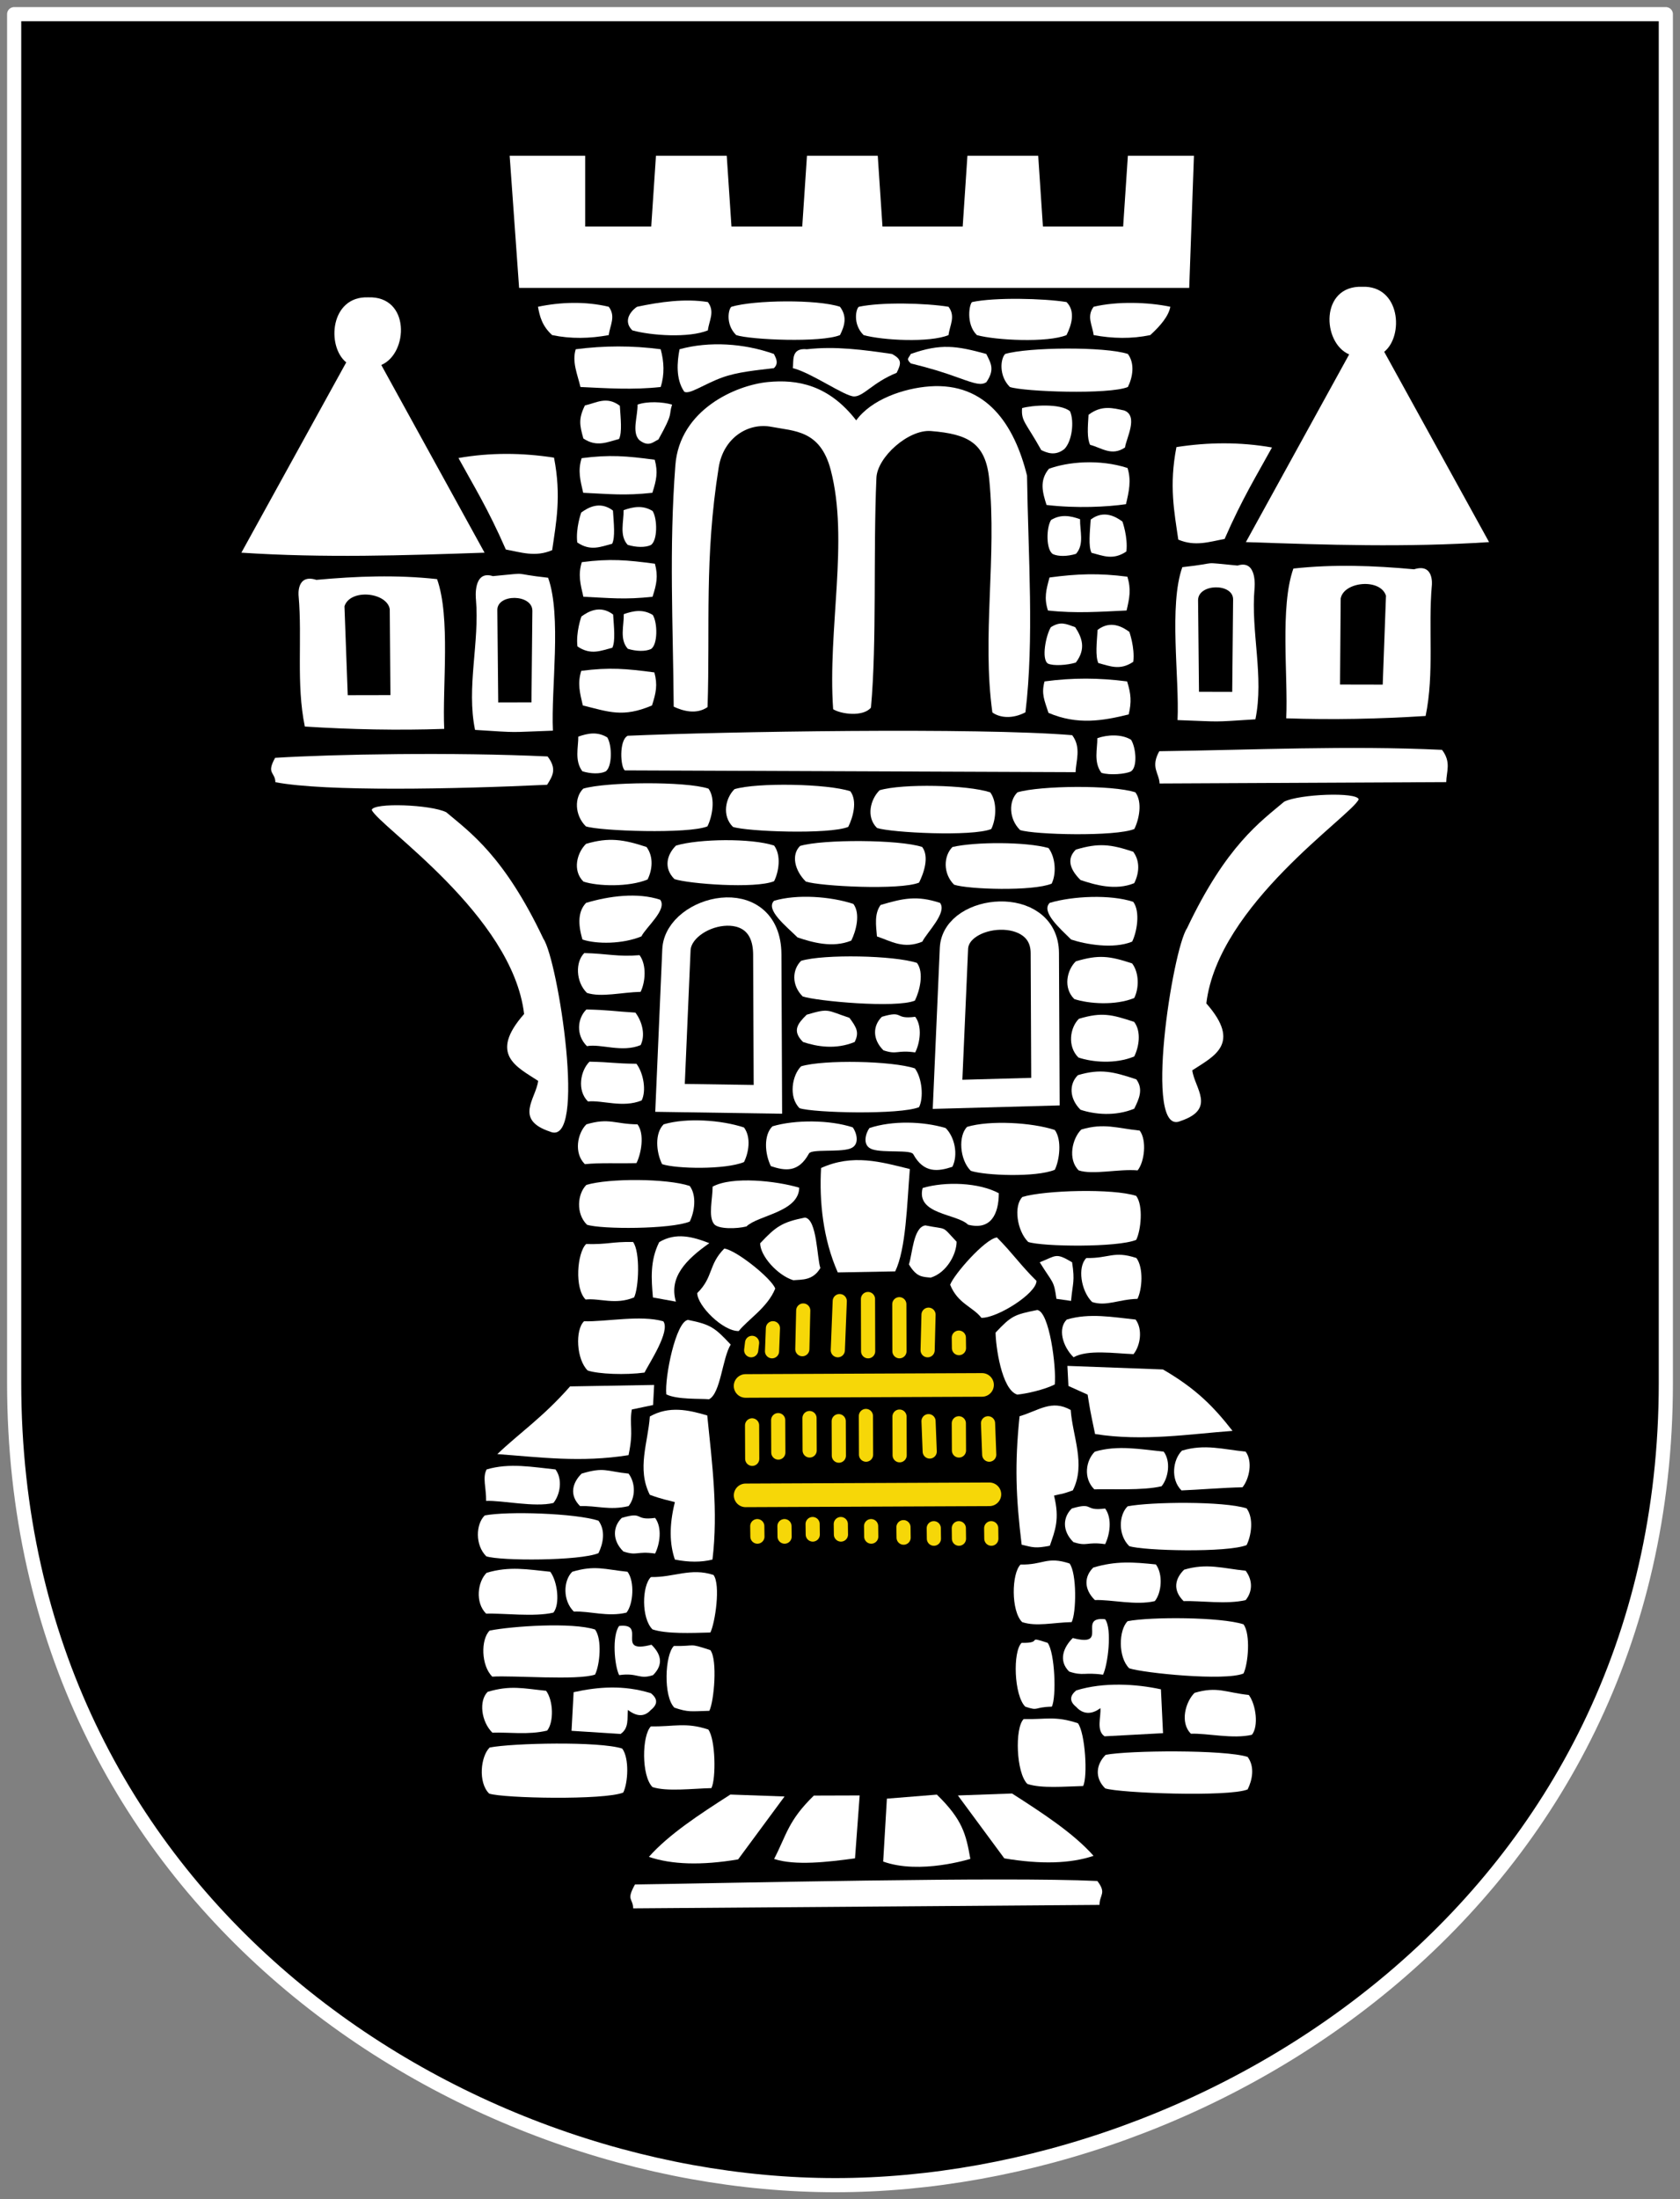 <?xml version="1.0" encoding="UTF-8"?>
<svg version="1.1" viewBox="0 0 356 466" xmlns="http://www.w3.org/2000/svg" xmlns:cc="http://creativecommons.org/ns#" xmlns:dc="http://purl.org/dc/elements/1.1/" xmlns:rdf="http://www.w3.org/1999/02/22-rdf-syntax-ns#">
<rect x="0" y="0" width="356" height="466" fill="#808080" stroke="none"/>
<g transform="translate(0 .002)">
<path d="m3 2.998h350v290c0 110-96 170-176 170s-174-60-174-170z" stroke="#fff" stroke-linecap="round" stroke-linejoin="round" stroke-width="3"/>
<path d="m108 32.998h16v15h14l1-15h15l1 15h15l1-15h15l1 15h17l1-15h15l1 15h17l1-15h14l-1 28h-142z" fill="#fff"/>
<path d="m114 64.998c4.674-0.986 10.011-1.199 15 0 1.55 2.08 0.244 3.92 0 6-4 0.739-8 0.836-12 0-2.163-1.968-2.637-4.032-3-6z" fill="#fff"/>
<path d="m122 73.998c6-0.774 12-0.802 18 0 0.723 2.667 0.85 5.333 0 8-5.883 0.649-11.42 0.259-17 0-0.626-2.667-1.836-5.333-1-8z" fill="#fff"/>
<path d="m141.98 232.62 1.358-31.363c0.369-8.521 19.192-13.297 19.253 0.976l0.131 30.699z" fill="none" stroke="#fff" stroke-width="6"/>
<path d="m137.5 393.44c4.242-4.781 10.718-9.004 17.271-13.207l11.477 0.412-9.837 13.328c-7.794 1.313-14.066 1.104-18.91-0.533z" fill="#fff"/>
<path d="m305.57 158.88c-19.971-0.941-39.943 0.021-59.914 0.291-1.905 3.434-0.024 4.597 0.062 6.836l60.75-0.291c0.019-2.215 1.112-4.215-0.898-6.836z" color="#000000" fill="#fff" style="text-indent:0;text-transform:none"/>
<path d="m135 64.998c4.834-1.031 10.166-1.782 15-1 1.55 2.08 0.244 3.92 0 6-4 1.647-12 1.115-16 0-2.388-2.362 0.422-4.678 1-5z" fill="#fff"/>
<path d="m155 64.998c4.834-1.443 18.166-1.601 23 0 1.55 2.08 1 4 0 6-4 1.647-19 1-22 0-2.388-2.362-1.578-5.678-1-6z" fill="#fff"/>
<path d="m182 64.998c4.834-1.031 14.166-0.782 19 0 1.55 2.08 0.244 3.92 0 6-4 1.647-14 1.115-18 0-2.388-2.362-1.578-5.678-1-6z" fill="#fff"/>
<path d="m206 63.998c4.834-1.031 15.166-0.782 20 0 2 2 1 5 0 7-4 1.647-15 1.115-19 0-2.388-2.362-1.578-6.678-1-7z" fill="#fff"/>
<path d="m248 64.998c-4.674-0.986-11.265-1.199-16.254 0-1.55 2.08-0.244 3.92 0 6 4 0.739 8 0.836 12 0 2.163-1.968 3.891-4.032 4.254-6z" fill="#fff"/>
<path d="m213 74.998c4.834-1.443 21.166-1.601 26 0 1.55 2.08 1 5 0 7-4 1.647-22 1-25 0-2.388-2.362-2-6-1-7z" fill="#fff"/>
<path d="m145 82.998c-1.841-2.667-1.518-6.333-1-9 6.333-1.741 13.667-1.249 20 1 0.503 1 1.032 2 0 3-3.705 0.463-7.673 0.788-11 2-3.856 1.405-6.876 3.645-8 3z" fill="#fff"/>
<path d="m168 77.998c4 1 11 6 13 6s4-3 9-5c1-2 1.15-2.869-1-4-6-0.88-12-1.691-18-1-3.498-0.363-2.766 2.582-3 4z" fill="#fff"/>
<path d="m209 80.998c1.841-2.667 1-4 0-6-6.333-1.741-9.667-2.249-16 0-0.503 1-1.032 1 0 2 4 1 6.673 1.788 10 3 3.856 1.405 4.876 1.645 6 1z" fill="#fff"/>
<path d="m227.2 155.77c-19.971-1.665-74.208-0.757-94.179 0.124-1.905 0.927-1.529 6.77-0.606 7.337l95.516 0.378c0.019-2.215 1.279-5.218-0.731-7.839z" color="#000000" fill="#fff" style="text-indent:0;text-transform:none"/>
<path d="m196.99 81.868c-5.476 0.397-12.326 2.738-15.555 7.199-5.838-7.53-12.472-8.732-18.719-8.119-6.826 0.669-18.706 5.877-19.602 17.623-1.357 17.784-0.483 33.819-0.352 51.155 1.889 0.897 4.782 1.746 7.173 0.094 0.56-17.022-0.699-31.561 2.357-50.759 1.018-6.393 6.327-9.557 11.153-8.63 4.89 0.939 10.379 0.675 12.593 9.15 3.895 14.912-0.686 33.754 0.512 50.689 1.667 1.058 6.342 1.664 8.009-0.334 1.274-14.01 0.458-32.47 1.159-48.691 0.191-4.409 6.808-10.301 11.56-9.916 7.814 0.634 11.577 2.489 12.345 10.214 1.637 16.467-1.567 33.278 0.667 49.414 1.621 1.176 4.317 1.392 7.006-0.031 1.869-15.313 0.585-33.242 0.336-50.155-2.684-10.823-8.632-19.773-20.642-18.903z" color="#000000" fill="#fff" style="text-indent:0;text-transform:none"/>
<path d="m123.95 85.898c2.36-0.493 4.598-2.059 7.397 0.081 0.171 2.682 0.513 5.618-0.167 7.034-2.413 0.615-4.728 1.822-7.564-0.11-0.794-2.837-1.064-4.169 0.334-7.005z" fill="#fff"/>
<path d="m135.1 85.728c2.049-0.735 5.267-0.599 7.316 0-0.797 2.49 0.411 1.471-2.894 7.392-1.157 0.536-2.074 1.679-4.059 0.115-1.643-1.657-0.3-5.059-0.363-7.507z" fill="#fff"/>
<path d="m123.25 97.078c6-0.774 9.493-0.467 15.493 0.334 0.723 2.667 0.349 4.33-0.501 6.997-5.883 0.649-9.08 0.259-14.66 0-0.626-2.667-1.167-4.665-0.331-7.331z" fill="#fff"/>
<path d="m123.16 108.6c1.357-0.995 3.929-2.561 6.728-0.42 0.171 2.682 0.513 5.618-0.167 7.034-2.413 0.615-4.561 1.655-7.397-0.277-0.36-3.026 0.836-6.337 0.836-6.337z" fill="#fff"/>
<path d="m132.14 108.1c2.049-0.735 4.097-1.1 6.146 0.167 1.041 1.654 1.079 6.318-0.387 7.225-1.157 0.536-3.077 0.509-4.895-0.052-1.81-1.992-0.802-4.892-0.864-7.34z" fill="#fff"/>
<g transform="translate(-6.962 -217.33)" fill="#fff">
<path d="m130.25 336.44c6-0.774 9.493-0.467 15.493 0.334 0.723 2.667 0.349 4.33-0.501 6.997-5.883 0.649-9.08 0.259-14.66 0-0.626-2.667-1.167-4.665-0.331-7.331z"/>
<path d="m130.16 347.96c1.357-0.995 3.929-2.561 6.728-0.42 0.171 2.682 0.513 5.618-0.167 7.034-2.413 0.615-4.561 1.655-7.397-0.277-0.36-3.026 0.836-6.337 0.836-6.337z"/>
<path d="m139.14 347.46c2.049-0.735 4.097-1.1 6.146 0.167 1.041 1.654 1.079 6.318-0.387 7.225-1.157 0.536-3.077 0.509-4.895-0.052-1.81-1.992-0.802-4.892-0.864-7.34z"/>
</g>
<path d="m123.17 142.14c6-0.774 9.493-0.467 15.493 0.334 0.723 2.667 0.349 4.33-0.501 6.997-6.167 2.637-9.233 1.332-14.66 0-0.626-2.667-1.167-4.665-0.331-7.331z" fill="#fff"/>
<path d="m122.54 156.08c2.049-0.735 4.097-1.1 6.146 0.167 1.041 1.654 1.079 6.318-0.387 7.225-1.157 0.536-3.077 0.509-4.895-0.052-1.694-2.266-0.84-5.082-0.864-7.34z" fill="#fff"/>
<g transform="matrix(-1 0 0 1 368.01 -237.45)" fill="#fff">
<path d="m129.78 324.42c2.36-0.493 4.765-1.223 7.564 0.917 0.171 2.682 0.345 4.949-0.334 6.365-2.413 0.615-4.561 2.49-7.397 0.559-0.22-1.861-2.919-6.669 0.167-7.841z"/>
<path d="m141.27 324.59c2.049-1.738 8.109-1.267 10.157-0.669 0.205 2.824-0.759 2.975-4.064 8.896-1.157 0.536-2.91 1.345-4.895-0.22-1.643-1.657-2.139-5.895-1.199-8.008z"/>
<path d="m129.08 336.61c6-1.944 12.669-1.303 16.663 0.167 2.061 2.499 1.352 4.999 0.501 7.666-6.387 0.75-12.851 0.412-16.833-0.167-0.626-2.667-1.167-4.999-0.331-7.666z"/>
<path d="m130.16 347.96c1.357-0.995 3.929-2.561 6.728-0.42 0.171 2.682 0.513 5.618-0.167 7.034-2.413 0.615-4.561 1.655-7.397-0.277-0.36-3.026 0.836-6.337 0.836-6.337z"/>
<path d="m139.14 347.46c2.049-0.735 4.097-1.1 6.146 0.167 1.041 1.654 1.079 6.318-0.387 7.225-1.157 0.536-3.077 0.509-4.895-0.052-1.81-1.992-0.802-4.892-0.864-7.34z"/>
<g transform="translate(.038 22.031)">
<path d="m129.08 337.61c6-0.774 10.496-0.635 16.496 0.167 0.723 2.667 1.185 4.33 0.334 6.997-5.883 0.649-11.085 0.259-16.666 0-0.626-2.667-1-4.498-0.164-7.164z"/>
<path d="m128.66 349.3c1.357-0.995 3.929-2.561 6.728-0.42 0.171 2.682 0.513 5.618-0.167 7.034-2.413 0.615-4.561 1.655-7.397-0.277-0.36-3.026 0.836-6.337 0.836-6.337z"/>
<path d="m140.14 348.3c2.049-0.735 3.094-1.267 5.143-1e-5 1.041 1.654 2.082 6.82 0.616 7.726-1.157 0.536-4.08 0.342-5.898-0.22-2.249-2.949-1.27-5.357 0.138-7.507z"/>
</g>
<path d="m129.17 381.83c6-0.774 11.499-0.802 17.499 1e-5 0.723 2.667 0.015 3.996-0.836 6.663-6.167 2.637-11.573 1.666-17 0.334-0.626-2.667-0.499-4.33 0.337-6.997z"/>
</g>
<path d="m232.53 156.41c2.049-0.735 5.1-0.933 7.149 0.334 1.041 1.654 1.414 5.817-0.052 6.723-1.157 0.536-4.414 0.844-6.232 0.282-1.694-2.266-0.84-5.082-0.864-7.34z" fill="#fff"/>
<path d="m116.04 160.28c-19.971-0.941-45.459-0.48-57.741 0.291-1.905 3.434-0.024 2.925 0.062 5.164 10.638 2.025 37.967 1.468 57.574 0.545 1.189-1.881 2.115-3.379 0.105-6z" color="#000000" fill="#fff" style="text-indent:0;text-transform:none"/>
<path d="m51.149 117.1c17.465 1.154 34.501 0.589 51.531 0l-21.885-39.77c5.753-2.43 6.202-14.66-2.795-14.33-8.043-0.28-8.835 10.39-4.631 13.78z" fill="#fff"/>
<path d="m97.15 97.048c6.748-1.182 13.497-1.127 20.248-0.081 1.593 8.159 0.444 13.788-0.392 19.603-3.59 1.539-6.651 0.434-9.818-0.138-3.812-8.708-6.808-13.481-10.038-19.383z" fill="#fff"/>
<path d="m63.275 126.24c0.804 9.191-0.548 18.637 1.32 27.701 9.82 0.626 19.697 0.836 29.536 0.496-0.414-8.969 1.371-23.611-1.515-31.733-8.577-0.94-17.021-0.626-25.579 0.159-4.286-1.365-3.762 3.376-3.762 3.376zm9.719 2.216c1.211-3.754 8.942-2.999 9.598 0.594l0.14 18.227-9.046 0.018z" color="#000000" fill="#fff" style="text-indent:0;text-transform:none"/>
<path d="m100.85 126.95c0.804 9.191-2.053 18.637-0.185 27.701 9.82 0.626 6.66 0.502 16.498 0.162-0.414-8.969 1.873-24.28-1.013-32.401-8.577-0.94-3.148-1.127-11.705-0.342-4.286-1.365-3.595 4.881-3.595 4.881zm4.538 2.383c-0.126-3.587 7.438-3.5 7.425 0.092l-0.195 19.397-7.04 0.018z" color="#000000" fill="#fff" style="text-indent:0;text-transform:none"/>
<path d="m115.16 198.93c-8.329-17.576-15.594-22.605-20.601-26.834-3.253-1.624-15.438-2.087-15.783-0.488 1.566 3.525 29.815 22.293 32.286 43.24-7.565 8.586-1.532 11.208 2.979 14.174-0.477 3.777-5.158 8.186 2.495 10.744 7.953 3.513 1.675-36.403-1.377-40.836z" color="#000000" fill="#fff" style="text-indent:0;text-transform:none"/>
<g transform="matrix(-1 0 0 1 373.69 -241.6)" fill="#fff">
<path d="m58.149 356.46c17.465 1.154 34.501 0.589 51.531 0l-21.885-39.77c5.753-2.43 6.202-14.66-2.795-14.33-8.043-0.28-8.835 10.39-4.631 13.78z"/>
<path d="m104.15 336.41c6.748-1.182 13.497-1.127 20.248-0.081 1.593 8.159 0.444 13.788-0.392 19.603-3.59 1.539-6.651 0.434-9.818-0.138-3.812-8.708-6.808-13.481-10.038-19.383z"/>
<path d="m70.275 365.6c0.804 9.191-0.548 18.637 1.32 27.701 9.82 0.626 19.697 0.836 29.536 0.496-0.414-8.969 1.371-23.611-1.515-31.733-8.577-0.94-17.021-0.626-25.579 0.159-4.286-1.365-3.762 3.376-3.762 3.376zm9.719 2.216c1.211-3.754 8.942-2.999 9.598 0.594l0.14 18.227-9.046 0.018z" color="#000000" style="text-indent:0;text-transform:none"/>
<path d="m107.85 366.31c0.804 9.191-2.053 18.637-0.185 27.701 9.82 0.626 6.66 0.502 16.498 0.162-0.414-8.969 1.873-24.28-1.013-32.401-8.577-0.94-3.148-1.127-11.705-0.342-4.286-1.365-3.595 4.881-3.595 4.881zm4.538 2.383c-0.126-3.587 7.438-3.5 7.425 0.092l-0.195 19.397-7.04 0.018z" color="#000000" style="text-indent:0;text-transform:none"/>
<path d="m122.16 438.29c-8.329-17.576-15.594-22.605-20.601-26.834-3.253-1.624-15.438-2.087-15.783-0.488 1.566 3.525 29.815 22.293 32.286 43.24-7.565 8.586-1.532 11.208 2.979 14.174-0.477 3.777-5.158 8.186 2.495 10.744 7.953 3.513 1.675-36.403-1.377-40.836z" color="#000000" style="text-indent:0;text-transform:none"/>
</g>
<path d="m105.39 308.1c9.016 0.651 17.652 1.839 27.802 0.221 1.147-5.486 0.109-6.135 0.694-9.676l4.506-0.946 0.221-4.255-17.814 0.312c-5.728 6.534-10.903 10.019-15.41 14.344z" fill="#fff"/>
<path d="m123.59 167.1c4.834-1.443 21.706-1.601 26.54 0 1.55 2.08 0.779 5.991-0.221 7.991-4 1.647-22.761 1-25.761 0-2.388-2.362-2.463-6.121-0.557-7.991z" fill="#fff"/>
<path d="m155.64 167.21c4.834-1.443 19.715-1.159 24.549 0.443 1.55 2.08 0.557 5.549-0.443 7.549-4 1.647-21.434 1-24.434 0-2.388-2.362-1.578-6.121 0.328-7.991z" fill="#fff"/>
<path d="m186.39 167.44c4.834-1.443 18.609-1.159 23.443 0.443 1.55 2.08 1.221 5.77 0.221 7.77-4 1.647-21.213 0.779-24.213-0.221-2.388-2.362-1.357-6.121 0.549-7.991z" fill="#fff"/>
<path d="m215.6 167.88c4.834-1.443 20.158-1.601 24.991 0 1.55 2.08 0.779 5.77-0.221 7.77-4 1.647-21.213 1.221-24.213 0.221-2.388-2.362-2.463-6.121-0.557-7.991z" fill="#fff"/>
<path d="m143.25 179.16c4.834-1.443 15.954-1.601 20.787 0 1.55 2.08 1 5.549 1e-5 7.549-4 1.647-18.115 0.557-21.115-0.443-2.388-2.362-1.578-5.236 0.328-7.106z" fill="#fff"/>
<path d="m169.54 179.24c4.834-1.443 21.043-1.38 25.876 0.221 1.55 2.08 0.336 5.549-0.664 7.549-4 1.647-20.991 0.779-23.991-0.221-2.388-2.362-3.127-5.678-1.221-7.549z" fill="#fff"/>
<path d="m201.84 179.46c4.834-1.108 15.511-1.127 20.345 0.221 1.55 2.08 1.664 5.549 0.664 7.549-4 1.647-17.672 1.221-20.672 0.221-2.388-2.362-2.242-6.121-0.336-7.991z" fill="#fff"/>
<path d="m169.76 203.58c4.834-1.443 19.715-1.159 24.549 0.443 1.55 2.08 0.557 5.991-0.443 7.991-4 1.647-20.77 0.115-23.77-0.885-2.388-2.362-2.242-5.678-0.336-7.549z" fill="#fff"/>
<path d="m169.76 225.93c4.834-1.443 19.273-1.159 24.106 0.443 1.55 2.08 1.885 6.213 0.885 8.213-4 1.647-22.319 1.221-25.319 0.221-2.388-2.362-1.578-7.006 0.328-8.876z" fill="#fff"/>
<path d="m204.94 238.76c4.834-1.443 13.741-0.937 18.575 0.664 1.55 2.08 1 6.434 1e-5 8.434-4 1.647-14.796 1.221-17.796 0.221-2.388-2.362-2.684-7.448-0.779-9.319z" fill="#fff"/>
<path d="m124.18 178.8c4.834-1.443 7.989-0.937 12.822 0.664 1.55 2.08 1.221 4.885 0.221 6.885-4 1.647-10.592 1.442-13.592 0.443-2.388-2.362-1.357-6.121 0.549-7.991z" fill="#fff"/>
<path d="m227.97 180.02c4.834-1.443 7.325-1.159 12.159 0.443 1.55 2.08 1.221 4.664 0.221 6.664-4 1.647-8.38 0.336-11.38-0.664-2.388-2.362-2.906-4.572-1-6.442z" fill="#fff"/>
<path d="m124.2 191.3c4.834-1.443 10.865-2.265 15.699-0.664 1.55 2.08-2.983 5.77-3.983 7.77-4 1.647-9.486 1.664-12.486 0.664-0.998-3.289-0.933-6.034 0.77-7.77z" fill="#fff"/>
<path d="m164.03 190.86c4.834-1.443 11.971-0.937 16.805 0.664 1.55 2.08 0.557 5.77-0.443 7.77-4 1.647-8.38 0.336-11.38-0.664-2.388-2.362-6.888-5.899-4.983-7.77z" fill="#fff"/>
<path d="m186.6 191.75c4.834-1.443 7.767-2.044 12.601-0.443 1.55 2.08-2.761 6.213-3.761 8.213-4 1.647-6.61-0.106-9.61-1.106-0.205-2.362-0.579-4.793 0.77-6.664z" fill="#fff"/>
<path d="m222.44 191.3c4.834-1.443 12.856-1.823 17.69-0.221 1.55 2.08 0.779 6.434-0.221 8.434-4 1.647-9.929 0.557-12.929-0.443-2.388-2.362-6.446-5.899-4.54-7.77z" fill="#fff"/>
<path d="m227.97 203.69c4.834-1.443 7.104-1.159 11.937 0.443 1.55 2.08 1.442 5.327 0.443 7.327-4 1.647-9.707 1.221-12.707 0.221-2.388-2.362-1.578-6.121 0.328-7.991z" fill="#fff"/>
<path d="m228.63 215.86c4.834-1.443 6.882-0.937 11.716 0.664 1.55 2.08 1 5.327 0 7.327-4 1.647-8.822 1.221-11.822 0.221-2.388-2.362-1.799-6.342 0.106-8.213z" fill="#fff"/>
<path d="m228.41 227.81c4.834-1.443 7.546-0.716 12.38 0.885 1.55 2.08 0.557 4.221-0.443 6.221-4 1.647-8.38 1.221-11.38 0.221-2.388-2.362-2.463-5.457-0.557-7.327z" fill="#fff"/>
<path d="m229.13 239.33c4.834-1.443 7.546-0.274 12.38 0.221 1.55 2.08 1 6.655-0.443 8.434-4-0.345-9.486 1-12.486 0-2.388-2.362-1.357-6.784 0.549-8.655z" fill="#fff"/>
<path d="m123.81 201.94c4.834 0.106 7.104 0.833 11.716 0.443 1.55 2.08 1.221 5.77 0.221 7.77-4 0.098-8.38 1.221-11.38 0.221-2.388-2.362-2.463-6.563-0.557-8.434z" fill="#fff"/>
<path d="m124.26 213.89c4.834 0.106 5.776 0.39 10.388 0.664 1.55 2.08 2.106 4.885 1.106 6.885-4 1.647-8.38-0.328-11.38 0.221-2.388-2.362-2.021-5.899-0.115-7.77z" fill="#fff"/>
<path d="m124.92 224.95c4.834 0.106 5.112 0.39 9.946 0.443 1.55 2.08 2.106 5.77 1.106 7.77-4 1.647-8.38-0.106-11.38 0.221-2.388-2.362-1.578-6.563 0.328-8.434z" fill="#fff"/>
<path d="m124.26 238.23c4.834-1.443 5.997-0.052 10.831-1e-5 1.55 2.08 0.779 6.213-0.221 8.213-4 0.098-7.716-0.106-10.937 0.221-2.388-2.362-1.578-6.563 0.328-8.434z" fill="#fff"/>
<path d="m140.63 238.23c4.834-1.443 12.192-0.937 17.026 0.664 1.55 2.08 1 5.327 0 7.327-4 1.647-14.354 1.442-17.354 0.443-1.282-2.583-1.578-6.563 0.328-8.434z" fill="#fff"/>
<path d="m170.94 215c4.834-1.443 4.227-0.937 9.061 0.664 1.55 2.08 2.106 3.115 1.106 5.115-4 1.647-7.937 1-10.937 0-2.388-2.362-1.136-3.908 0.77-5.779z" fill="#fff"/>
<path d="m186.87 215.44c4.834-1.443 2.457 0.611 7.07-1e-5 1.55 2.08 1 5.549 1e-5 7.549-4-0.566-3.733 0.557-6.733-0.443-2.388-2.362-2.242-5.236-0.336-7.106z" fill="#fff"/>
<path d="m124.26 251.06c4.834-1.443 17.06-1.38 21.894 0.221 1.55 2.08 1 5.549 1e-5 7.549-4 1.647-18.779 1.664-21.779 0.664-2.388-2.362-2.021-6.563-0.115-8.434z" fill="#fff"/>
<path d="m230.2 266.55c4.834 0.106 5.776-1.601 10.61-1e-5 1.55 2.08 1.221 6.655 0.221 8.655-4 0.098-6.61 1.664-9.61 0.664-2.388-2.362-3.127-7.448-1.221-9.319z" fill="#fff"/>
<path d="m216.66 253.61c4.834-1.443 19.273-1.823 24.106-0.221 1.55 2.08 1 7.319 1e-5 9.319-4 1.647-19.885 1.442-22.885 0.443-2.388-2.362-3.127-7.669-1.221-9.54z" fill="#fff"/>
<path d="m261.18 303.18c-9.016 0.651-18.98 2.281-29.13 0.664-1.147-5.486-0.994-4.807-1.579-8.349l-4.064-1.831-0.221-4.255 20.247 0.755c6.971 4.048 10.682 7.806 14.746 13.016z" fill="#fff"/>
<path d="m226.05 279.59c4.834-1.443 9.759-0.495 14.592-1e-5 1.55 2.08 1 5.549-0.443 7.327-4-0.145-9.707-1.02-12.707 0.664-2.388-2.362-3.348-6.121-1.442-7.991z" fill="#fff"/>
<path d="m195.51 251.72c4.834-1.443 11.971-1.159 16.141 1.106-0.011 4.429-1.689 7.905-6.512 6.664-2.388-2.362-11.092-2.138-9.629-7.77z" fill="#fff"/>
<path d="m169.36 251.65c-4.834-1.443-14.184-2.486-18.354-0.221 6e-3 2.599-0.969 6.288 0.295 7.911 0.89 1.143 4.888 1.036 6.881 0.523 2.388-2.362 11.092-3.023 11.178-8.213z" fill="#fff"/>
<path d="m163.68 238.65c4.834-1.443 12.192-1.38 17.026 0.221 0.755 1.014 1.681 3.771-0.633 4.521-2.434 0.789-8.147 0.012-8.66 1.037-2.23 4.081-5.061 3.655-8.061 2.655-1.282-2.583-1.578-6.563 0.328-8.434z" fill="#fff"/>
<path d="m200.38 239.01c-4.834-1.443-11.307-1.601-16.141-1e-5 -0.755 1.014-1.681 3.771 0.633 4.521 2.434 0.789 8.147 0.012 8.66 1.037 2.23 4.081 5.282 3.655 8.282 2.655 1.282-2.583 0.472-6.342-1.434-8.213z" fill="#fff"/>
<path d="m124.2 263.59c4.834 0.106 5.112-0.495 9.946-0.443 1.55 2.08 1.221 9.753 0.221 11.753-4 1.647-7.274 0.115-10.274 0.443-2.388-2.362-1.799-9.882 0.106-11.753z" fill="#fff"/>
<path d="m123.75 279.96c4.834 0.106 11.971-1.38 16.805-1e-5 1.55 2.08-2.983 8.868-3.983 10.868-4 0.54-9.707 0.336-12.044-0.443-2.388-2.362-2.684-8.555-0.779-10.425z" fill="#fff"/>
<path d="m138.36 274.91 4.868 0.885c-1.544-5.195 2.199-8.948 7.08-12.39-3.54-1.383-7.08-2.33-10.62-0.221-1.958 3.909-1.68 7.818-1.327 11.726z" fill="#fff"/>
<path d="m226.96 275.64-3.098-0.443c-0.558-3.994-0.686-3.143-3.54-7.744 3.54-1.383 3.319-2.109 6.859 1e-5 0.631 4.13 0.131 4.278-0.221 8.186z" fill="#fff"/>
<path d="m200.79 231.87 1.358-30.92c0.374-8.521 19.203-10.337 19.253 0.976l0.131 29.372z" fill="none" stroke="#fff" stroke-width="6"/>
<path d="m232.53 398.55c-19.971-0.941-77.999 0.464-97.97 0.733-1.905 3.434-0.467 2.827-0.38 5.066l98.806-0.733c0.019-2.215 1.554-2.445-0.456-5.066z" color="#000000" fill="#fff" style="text-indent:0;text-transform:none"/>
<path d="m231.73 393.22c-4.242-4.781-10.718-9.004-17.271-13.207l-11.477 0.412 9.837 13.328c7.794 1.313 14.066 1.104 18.91-0.533z" fill="#fff"/>
<path d="m164.04 393.88c2.693-5.224 2.974-8.119 8.421-13.428l9.707-0.03-0.987 13.328c-5.764 0.795-12.71 1.59-17.14 0.131z" fill="#fff"/>
<path d="m205.62 393.86c-0.923-5.224-1.647-8.302-7.093-13.612l-10.592 0.855-0.783 13.328c7.791 2.814 18.468-0.571 18.468-0.571z" fill="#fff"/>
<path d="m173.99 247.48c6.702-3.035 12.655-1.308 18.807 0.221-0.602 7.576-0.814 16.909-3.098 21.683l-12.169 0.221c-3.132-7.08-3.945-15.045-3.54-22.125z" fill="#fff"/>
<path d="m147.75 273.98c3.446-3.392 2.324-6.002 5.731-9.43 2.572 0.339 10.056 6.366 10.793 8.477-1.608 4.016-5.873 6.622-7.73 9.001-3.358 0.065-8.782-5.378-8.794-8.048z" fill="#fff"/>
<path d="m219.64 271.4c-3.446-3.392-4.979-5.78-8.386-9.209-2.572 0.339-9.171 7.915-9.908 10.026 1.608 4.016 4.767 4.631 6.624 7.01 3.358 0.065 11.658-5.157 11.671-7.827z" fill="#fff"/>
<path d="m161.08 263.43c3.347-3.556 4.615-4.469 9.493-5.448 2.572 0.339 2.533 8.578 3.27 10.69-1.608 2.688-3.882 2.418-5.739 2.585-3.358-1.041-7.012-5.157-7.024-7.827z" fill="#fff"/>
<path d="m202.71 263.1c-3.347-3.556-1.739-2.478-6.617-3.457-2.572 0.339-2.755 6.145-3.491 8.256 1.608 2.688 2.776 2.64 4.632 2.806 3.358-1.041 5.463-4.935 5.475-7.606z" fill="#fff"/>
<path d="m210.97 282.35c3.347-3.556 3.952-3.805 8.829-4.784 2.572 0.339 4.082 12.119 3.712 15.779-2.272 1.139-6.095 1.976-7.951 2.143-3.358-1.041-4.578-10.467-4.59-13.137z" fill="#fff"/>
<path d="m154.84 284.89c-3.347-3.556-4.173-4.248-9.05-5.227-2.572 0.339-4.967 12.119-4.598 15.779 2.272 1.139 7.201 0.87 9.057 1.036 2.473-1.262 2.808-8.697 4.59-11.588z" fill="#fff"/>
<path d="m137.7 300.13c4.056-2.288 8.113-1.417 12.169-0.221 1.043 10.178 2.34 20.355 1.106 30.533-2.36 0.59-5.015 0.59-7.965 0-1.107-3.226-1.252-7.174 0-12.169-1.633-0.448-2.615-0.57-5.31-1.549-2.8-5.531-0.373-11.063 0-16.594z" fill="#fff"/>
<path d="m226.89 298.75c-4.056-2.288-6.785 0.132-10.841 1.327-1.043 10.178-0.791 17.037 0.443 27.214 2.36 0.59 3.024 0.811 5.974 0.221 1.107-3.226 2.137-5.625 0.885-10.62 1.633-0.448 1.288-0.128 3.983-1.106 2.8-5.531-0.069-11.505-0.443-17.037z" fill="#fff"/>
<g fill="none" stroke="#fcdd09" stroke-linecap="round" stroke-opacity=".973">
<path d="m157.99 293.66 50.112-0.221" stroke-width="5"/>
<path d="m190.61 300.15 0.03 8.198" stroke-width="3"/>
<path d="m158 316.84 51.661-0.221" stroke-width="5"/>
<path d="m196.76 301.12 0.251 6.428" stroke-width="3"/>
<path d="m203.18 301.57 0.03 5.764" stroke-width="3"/>
<path d="m209.37 301.57 0.251 6.649" stroke-width="3"/>
<path d="m183.49 300.02 0.03 8.198" stroke-width="3"/>
<path d="m177.73 301.12 0.03 7.313" stroke-width="3"/>
<path d="m171.54 300.46 0.03 6.87" stroke-width="3"/>
<path d="m164.9 300.9 0.03 6.87" stroke-width="3"/>
<path d="m159.37 302.01 0.03 7.091" stroke-width="3"/>
<path d="m183.93 275.24 0.03 11.074" stroke-width="3"/>
<path d="m177.95 275.68-0.412 10.41" stroke-width="3"/>
<path d="m170.21 277.67-0.191 8.198" stroke-width="3"/>
<path d="m163.79 281.43-0.191 4.879" stroke-width="3"/>
<path d="m159.37 284.53-0.191 1.56" stroke-width="3"/>
<path d="m190.57 276.34 0.03 9.968" stroke-width="3"/>
<path d="m196.76 278.56-0.191 7.534" stroke-width="3"/>
<path d="m203.18 283.42 0.03 2.224" stroke-width="3"/>
<path d="m160.47 323.36 0.03 2.224" stroke-width="3"/>
<path d="m166.23 323.36 0.03 2.224" stroke-width="3"/>
<path d="m172.2 322.92 0.03 2.224" stroke-width="3"/>
<path d="m178.17 322.92 0.03 2.224" stroke-width="3"/>
<path d="m184.59 323.36 0.03 2.224" stroke-width="3"/>
<path d="m191.45 323.58 0.03 2.224" stroke-width="3"/>
<path d="m197.87 323.8 0.03 2.224" stroke-width="3"/>
<path d="m203.18 323.8 0.03 2.224" stroke-width="3"/>
<path d="m210.04 323.8 0.03 2.224" stroke-width="3"/>
</g>
<path d="m216.26 331.5c4.834 0.106 5.555-1.823 10.388-0.221 1.55 2.08 1.442 10.416 0.443 12.416-4 0.098-7.495 1-10.495-1e-5 -2.388-2.362-2.242-10.325-0.336-12.195z" fill="#fff"/>
<path d="m137.93 334.15c4.834 0.106 8.431-2.044 13.265-0.443 1.55 2.08 0.336 10.195-0.664 12.195-4 0.098-9.265 0.336-12.265-0.664-2.388-2.362-2.242-9.218-0.336-11.089z" fill="#fff"/>
<path d="m142.8 348.75c4.834 0.106 2.9-0.716 7.733 0.885 1.55 2.08 0.779 10.859-0.221 12.859-4 0.098-4.397 0.336-7.397-0.664-2.388-2.362-2.021-11.21-0.115-13.08z" fill="#fff"/>
<path d="m216.48 348.09c4.834 0.106 0.687-1.601 5.521-1e-5 1.55 2.08 1.885 11.523 0.885 13.523-4 0.098-2.627 1-5.627 0-2.388-2.362-2.684-11.652-0.779-13.523z" fill="#fff"/>
<path d="m216.92 364.24c4.834 0.106 6.661-0.716 11.495 0.885 1.55 2.08 2.106 11.301 1.106 13.301-4 0.098-8.822 0.557-11.822-0.443-2.388-2.362-2.684-11.873-0.779-13.744z" fill="#fff"/>
<path d="m137.93 365.79c4.834 0.106 7.325-0.937 12.159 0.664 1.55 2.08 1.664 10.416 0.664 12.416-4 0.098-9.486 0.779-12.486-0.221-2.388-2.362-2.242-10.988-0.336-12.859z" fill="#fff"/>
<path d="m232 307.58c4.834-1.443 9.759-0.495 14.592-1e-5 1.55 2.08 1 5.549-0.443 7.327-4 0.962-10.814 0.529-14.256 0.664-2.388-2.362-1.799-6.121 0.106-7.991z" fill="#fff"/>
<path d="m250.47 307.36c4.834-1.443 8.652-0.274 13.486 0.221 1.55 2.08 0.779 5.77-0.664 7.549-4 0.076-9.486 0.529-12.929 0.664-2.388-2.362-1.799-6.563 0.106-8.434z" fill="#fff"/>
<path d="m103.12 311.35c4.834-1.443 9.759-0.495 14.592-1e-5 1.55 2.08 1 5.327-0.443 7.106-4 0.962-10.814-0.577-14.256-0.443 0.034-2.766-0.816-4.957 0.106-6.664z" fill="#fff"/>
<path d="m123.25 312.23c4.834-1.443 5.112-0.495 9.946-1e-5 1.55 2.08 1.442 5.106 1e-5 6.885-4 0.962-6.831-0.135-10.274 0-2.388-2.362-1.578-5.014 0.328-6.885z" fill="#fff"/>
<path d="m103.12 333.25c4.834-1.443 8.652-0.716 13.486-0.221 1.55 2.08 2.106 6.876 0.664 8.655-4 0.962-10.814 0.086-14.256 0.221-2.388-2.362-1.799-6.784 0.106-8.655z" fill="#fff"/>
<path d="m121.26 333.03c4.834-1.443 6.882-0.495 11.716-1e-5 1.55 2.08 1.221 6.876-0.221 8.655-4 0.962-7.716-0.356-11.159-0.221-2.388-2.362-2.242-6.563-0.336-8.434z" fill="#fff"/>
<path d="m103.34 358.47c4.834-1.443 7.546-0.716 12.38-0.221 1.55 2.08 1.664 6.655 0.221 8.434-4 0.962-8.159 0.308-11.601 0.443-2.388-2.362-2.906-6.784-1-8.655z" fill="#fff"/>
<path d="m253.13 358.69c4.834-1.443 6.661-0.052 11.495 0.443 1.55 2.08 2.106 6.655 0.664 8.434-4 0.962-9.486-0.356-12.929-0.221-2.388-2.362-1.136-6.784 0.77-8.655z" fill="#fff"/>
<path d="m231.67 332.14c4.834-1.443 8.431-1.159 13.265-0.664 1.55 2.08 1.221 5.991-0.221 7.77-4 0.962-9.265-0.356-12.707-0.221-2.388-2.362-2.242-5.014-0.336-6.885z" fill="#fff"/>
<path d="m250.92 332.59c4.834-1.443 8.21-0.274 13.044 0.221 1.55 2.08 1.442 4.442 1e-5 6.221-4 0.962-9.707 0.086-13.15 0.221-2.388-2.362-1.799-4.793 0.106-6.664z" fill="#fff"/>
<path d="m102.71 321.1c4.834-0.948 19.273-0.467 24.106 1.106 1.55 2.08 1 4.885 1e-5 6.885-4 1.647-20.77 1.664-23.77 0.664-2.388-2.362-2.242-6.784-0.336-8.655z" fill="#fff"/>
<path d="m238.95 319.16c4.834-0.948 20.379-1.131 25.213 0.442 1.55 2.08 1 5.77 1e-5 7.77-4 1.647-21.876 1.221-24.876 0.221-2.388-2.362-2.242-6.563-0.336-8.434z" fill="#fff"/>
<path d="m238.95 343.5c4.834-0.948 19.715-0.91 24.549 0.664 1.55 2.08 1 8.425 1e-5 10.425-4 1.647-21.213-0.106-24.213-1.106-2.388-2.362-2.242-8.112-0.336-9.983z" fill="#fff"/>
<path d="m103.76 345.49c4.834-0.948 17.503-1.795 22.336-0.221 1.55 2.08 1 7.54 1e-5 9.54-3.648 1.295-17.48 0.143-21.779 0.443-2.388-2.362-2.463-7.891-0.557-9.761z" fill="#fff"/>
<path d="m103.76 370.27c4.834-0.948 23.255-1.352 28.089 0.221 1.55 2.08 1.221 7.319 0.221 9.319-4 1.647-25.416 1.221-28.416 0.221-2.388-2.362-1.799-7.891 0.106-9.761z" fill="#fff"/>
<path d="m234.3 371.82c4.834-0.948 25.246-1.131 30.08 0.442 1.55 2.08 1 4.885 1e-5 6.885-4 1.647-27.186 0.779-30.186-0.221-2.388-2.362-1.799-5.236 0.106-7.106z" fill="#fff"/>
<path d="m227.11 319.63c4.834-1.443 2.457 0.611 7.07-1e-5 1.55 2.08 1 5.549 1e-5 7.549-4-0.566-3.733 0.557-6.733-0.443-2.388-2.362-2.242-5.236-0.336-7.106z" fill="#fff"/>
<path d="m131.75 321.62c4.834-1.443 2.457 0.611 7.07-1e-5 1.55 2.08 1 5.549 1e-5 7.549-4-0.566-3.733 0.557-6.733-0.443-2.388-2.362-2.242-5.236-0.336-7.106z" fill="#fff"/>
<path d="m227.33 347.07c7.871 2.067 0.806-4.639 6.848-3.983 1.55 2.08 0.557 9.753-0.443 11.753-4-0.566-4.176 0.336-7.176-0.664-2.388-2.362-1.136-5.236 0.77-7.106z" fill="#fff"/>
<path d="m138.05 348.49c-7.871 2.067-0.806-4.639-6.848-3.983-1.55 2.08-1 8.425 0 10.425 4-0.566 4.176 1 7.176-1e-5 2.388-2.362 1.578-4.572-0.328-6.442z" fill="#fff"/>
<path d="m121.11 366.73 10.399 0.664c1.828-1.259 1.364-3.282 1.549-5.089 1.917 1.475 3.54 1.475 4.868 0 1.475-1.18 1.475-2.36 0-3.54-5.801-1.79-11.158-1.363-16.373-0.221z" fill="#fff"/>
<path d="m246.45 367.23-12.39 0.664c-1.828-1.259-0.701-4.167-0.885-5.974-1.917 1.475-3.761 1.254-5.089-0.221-1.475-1.18-1.475-2.36 0-3.54 5.801-1.79 12.707-1.363 17.922-0.221z" fill="#fff"/>
</g>
</svg>
